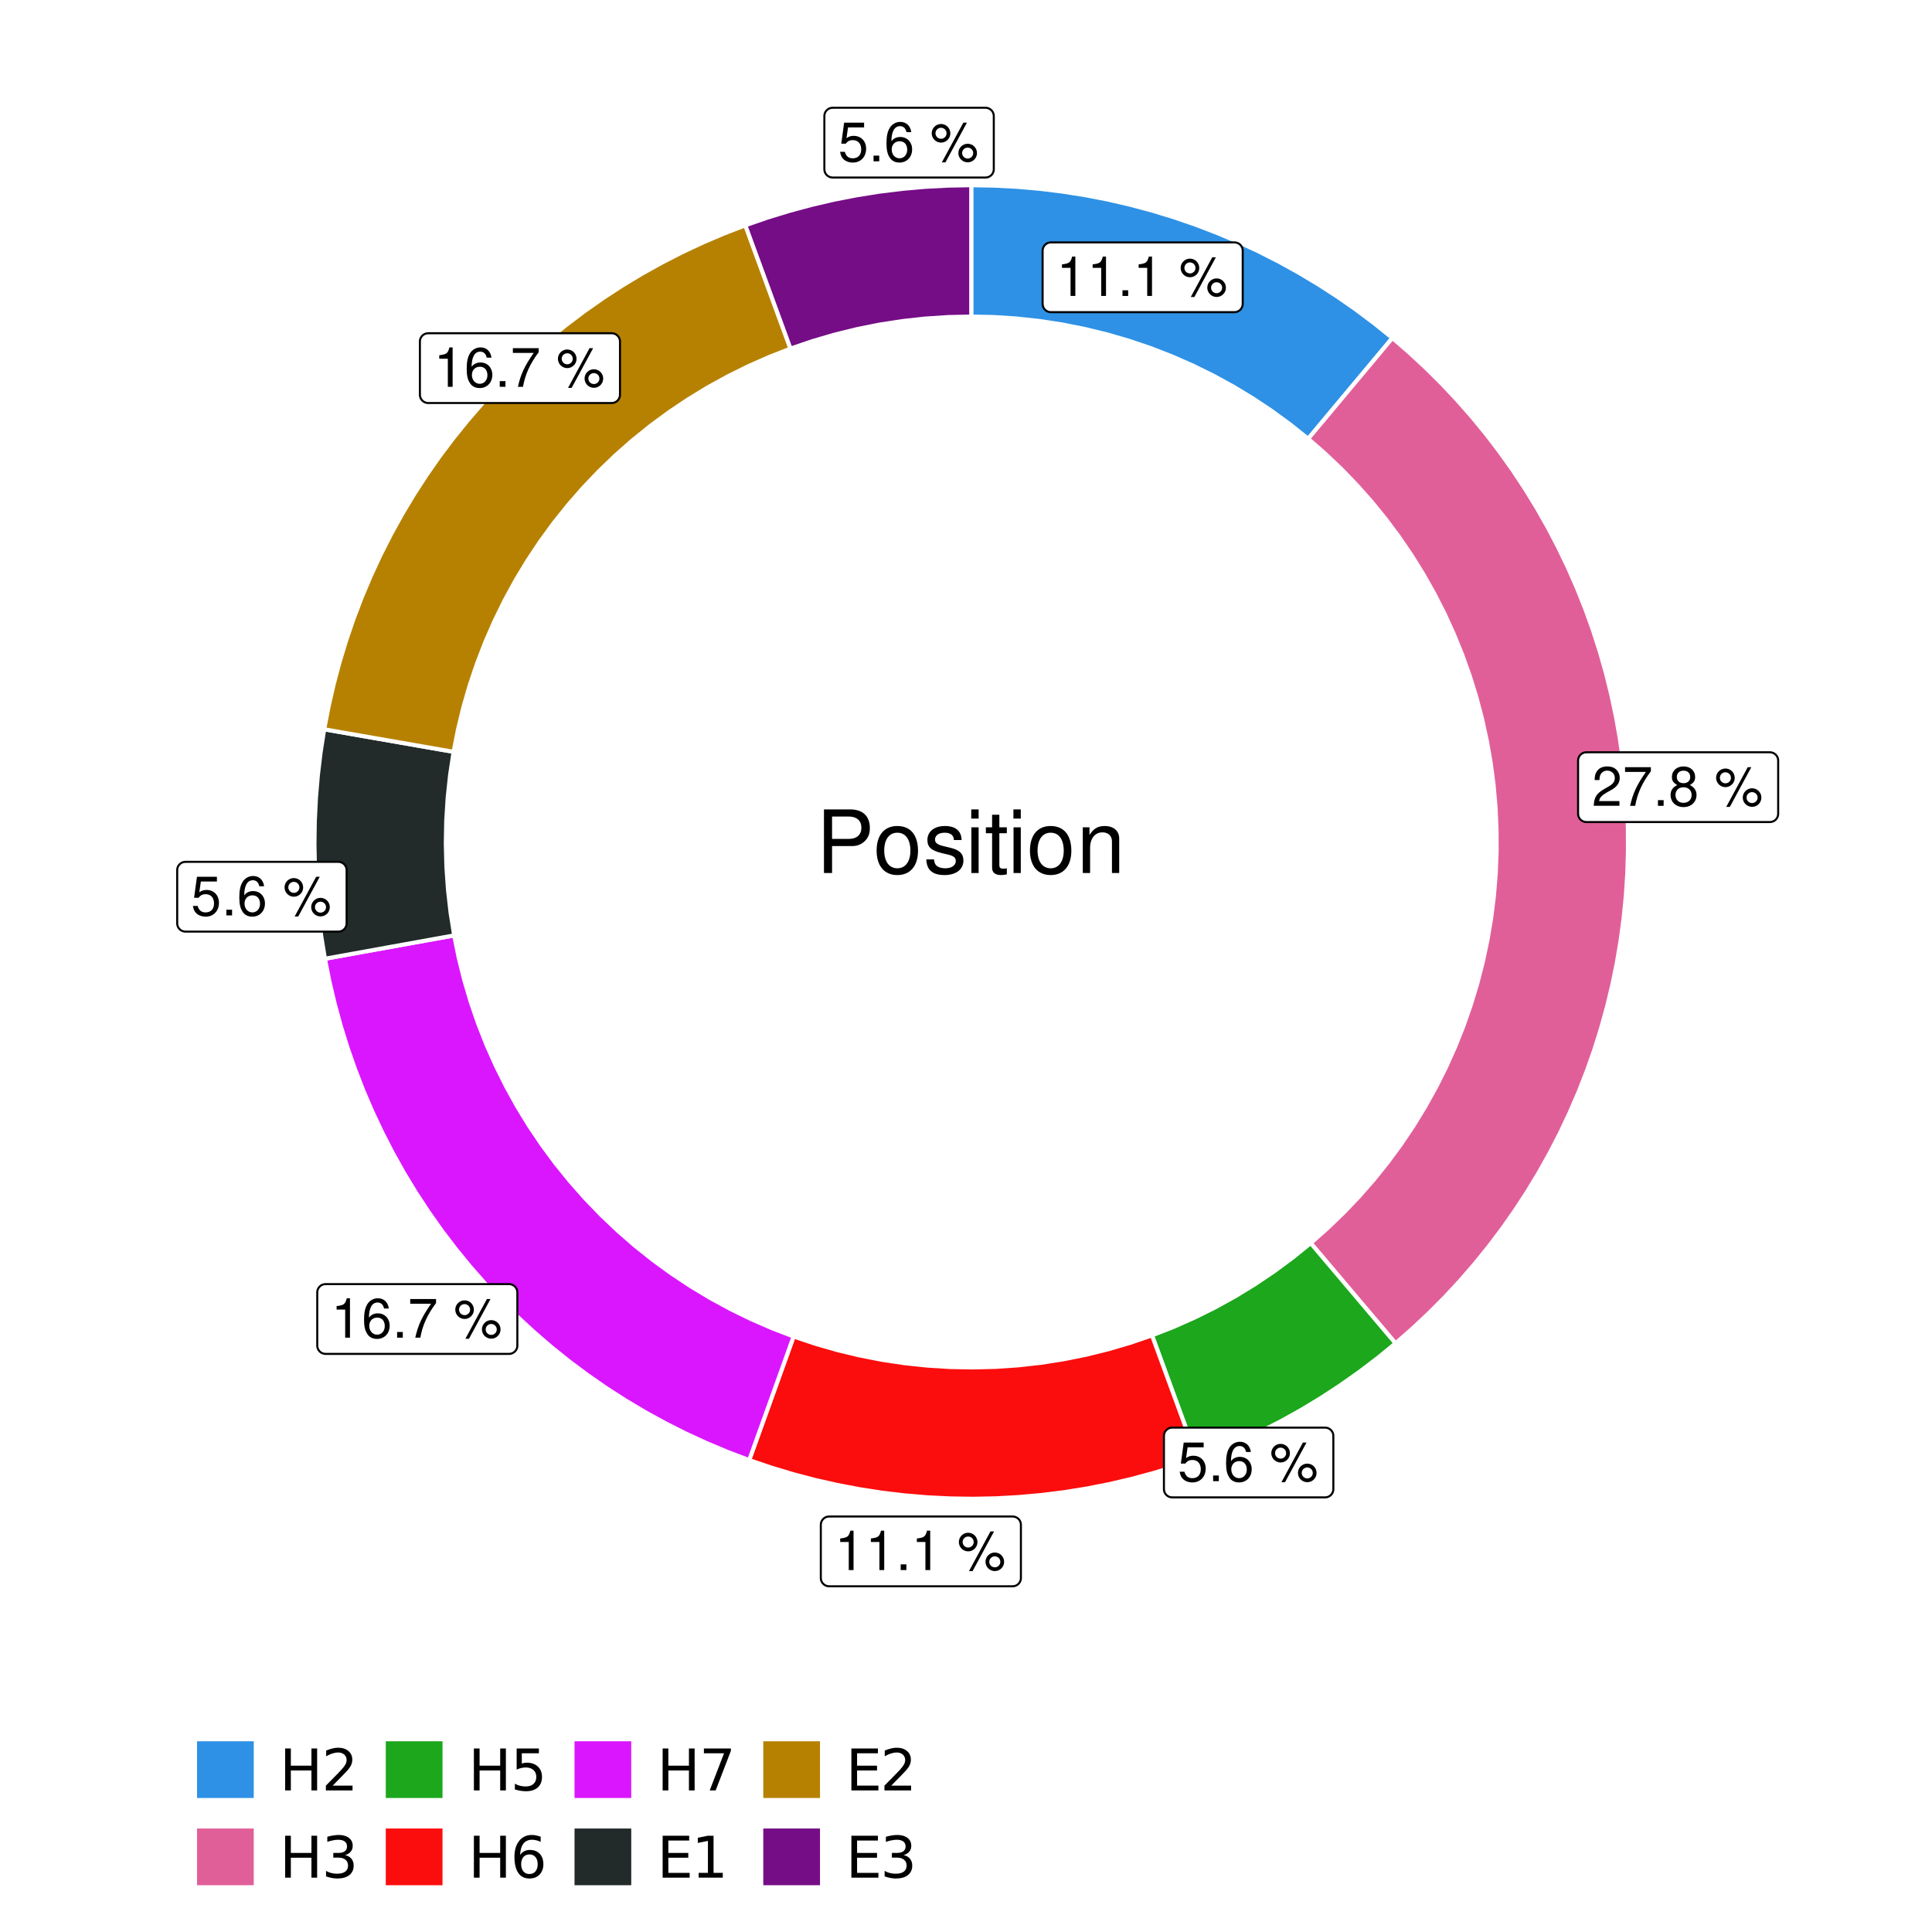 <?xml version="1.0" encoding="UTF-8"?>
<svg xmlns="http://www.w3.org/2000/svg" xmlns:xlink="http://www.w3.org/1999/xlink" width="504pt" height="504pt" viewBox="0 0 504 504" version="1.1">
<defs>
<g>
<symbol overflow="visible" id="glyph0-0">
<path style="stroke:none;" d=""/>
</symbol>
<symbol overflow="visible" id="glyph0-1">
<path style="stroke:none;" d="M 3.688 -7.328 L 3.688 0 L 4.938 0 L 4.938 -10.281 L 4.109 -10.281 C 3.672 -8.703 3.391 -8.484 1.453 -8.234 L 1.453 -7.328 Z M 3.688 -7.328 "/>
</symbol>
<symbol overflow="visible" id="glyph0-2">
<path style="stroke:none;" d="M 2.719 -1.484 L 1.234 -1.484 L 1.234 0 L 2.719 0 Z M 2.719 -1.484 "/>
</symbol>
<symbol overflow="visible" id="glyph0-3">
<path style="stroke:none;" d=""/>
</symbol>
<symbol overflow="visible" id="glyph0-4">
<path style="stroke:none;" d="M 2.828 -9.734 C 1.5 -9.734 0.406 -8.641 0.406 -7.312 C 0.406 -5.969 1.5 -4.875 2.844 -4.875 C 4.172 -4.875 5.266 -5.969 5.266 -7.281 C 5.266 -8.656 4.188 -9.734 2.828 -9.734 Z M 2.828 -8.75 C 3.641 -8.75 4.281 -8.109 4.281 -7.297 C 4.281 -6.516 3.625 -5.875 2.844 -5.875 C 2.047 -5.875 1.391 -6.516 1.391 -7.312 C 1.391 -8.109 2.031 -8.75 2.828 -8.75 Z M 8.656 -10.078 L 3.047 0.281 L 3.984 0.281 L 9.594 -10.078 Z M 9.781 -4.578 C 8.453 -4.578 7.359 -3.5 7.359 -2.156 C 7.359 -0.812 8.453 0.266 9.797 0.266 C 11.125 0.266 12.219 -0.812 12.219 -2.141 C 12.219 -3.5 11.141 -4.578 9.781 -4.578 Z M 9.781 -3.578 C 10.594 -3.578 11.234 -2.938 11.234 -2.141 C 11.234 -1.359 10.578 -0.719 9.797 -0.719 C 8.984 -0.719 8.344 -1.359 8.344 -2.156 C 8.344 -2.938 8.984 -3.578 9.781 -3.578 Z M 9.781 -3.578 "/>
</symbol>
<symbol overflow="visible" id="glyph0-5">
<path style="stroke:none;" d="M 7.188 -1.234 L 1.891 -1.234 C 2.016 -2.094 2.469 -2.625 3.719 -3.391 L 5.141 -4.188 C 6.547 -4.969 7.266 -6.016 7.266 -7.281 C 7.266 -8.141 6.922 -8.922 6.328 -9.484 C 5.734 -10.031 4.984 -10.281 4.031 -10.281 C 2.766 -10.281 1.812 -9.828 1.25 -8.938 C 0.891 -8.406 0.734 -7.766 0.719 -6.719 L 1.969 -6.719 C 2 -7.422 2.094 -7.828 2.266 -8.172 C 2.594 -8.797 3.234 -9.188 4 -9.188 C 5.141 -9.188 5.984 -8.359 5.984 -7.25 C 5.984 -6.422 5.516 -5.719 4.625 -5.203 L 3.312 -4.438 C 1.203 -3.234 0.594 -2.266 0.484 -0.016 L 7.188 -0.016 Z M 7.188 -1.234 "/>
</symbol>
<symbol overflow="visible" id="glyph0-6">
<path style="stroke:none;" d="M 7.391 -10.078 L 0.656 -10.078 L 0.656 -8.844 L 6.094 -8.844 C 3.703 -5.422 2.719 -3.312 1.969 0 L 3.297 0 C 3.859 -3.234 5.125 -6 7.391 -9.031 Z M 7.391 -10.078 "/>
</symbol>
<symbol overflow="visible" id="glyph0-7">
<path style="stroke:none;" d="M 5.562 -5.422 C 6.609 -6.062 6.938 -6.562 6.938 -7.531 C 6.938 -9.156 5.703 -10.281 3.906 -10.281 C 2.141 -10.281 0.875 -9.156 0.875 -7.547 C 0.875 -6.562 1.203 -6.078 2.25 -5.422 C 1.094 -4.828 0.531 -4 0.531 -2.859 C 0.531 -0.984 1.906 0.328 3.906 0.328 C 5.906 0.328 7.297 -0.984 7.297 -2.859 C 7.297 -4 6.719 -4.828 5.562 -5.422 Z M 3.906 -9.172 C 4.984 -9.172 5.656 -8.531 5.656 -7.5 C 5.656 -6.547 4.969 -5.906 3.906 -5.906 C 2.844 -5.906 2.156 -6.547 2.156 -7.531 C 2.156 -8.531 2.844 -9.172 3.906 -9.172 Z M 3.906 -4.844 C 5.156 -4.844 6.016 -4.031 6.016 -2.828 C 6.016 -1.594 5.172 -0.781 3.875 -0.781 C 2.656 -0.781 1.812 -1.625 1.812 -2.812 C 1.812 -4.031 2.641 -4.844 3.906 -4.844 Z M 3.906 -4.844 "/>
</symbol>
<symbol overflow="visible" id="glyph0-8">
<path style="stroke:none;" d="M 6.766 -10.078 L 1.562 -10.078 L 0.812 -4.594 L 1.969 -4.594 C 2.547 -5.297 3.031 -5.531 3.828 -5.531 C 5.172 -5.531 6.016 -4.609 6.016 -3.109 C 6.016 -1.656 5.172 -0.781 3.812 -0.781 C 2.719 -0.781 2.047 -1.344 1.75 -2.469 L 0.5 -2.469 C 0.672 -1.656 0.812 -1.25 1.109 -0.875 C 1.672 -0.109 2.703 0.328 3.844 0.328 C 5.875 0.328 7.297 -1.156 7.297 -3.281 C 7.297 -5.281 5.969 -6.641 4.031 -6.641 C 3.328 -6.641 2.766 -6.453 2.172 -6.031 L 2.578 -8.844 L 6.766 -8.844 Z M 6.766 -10.078 "/>
</symbol>
<symbol overflow="visible" id="glyph0-9">
<path style="stroke:none;" d="M 7.078 -7.609 C 6.844 -9.281 5.766 -10.281 4.219 -10.281 C 3.109 -10.281 2.125 -9.734 1.516 -8.812 C 0.875 -7.812 0.609 -6.562 0.609 -4.688 C 0.609 -2.953 0.859 -1.859 1.469 -0.953 C 2 -0.109 2.891 0.328 4 0.328 C 5.922 0.328 7.297 -1.109 7.297 -3.109 C 7.297 -5 6.016 -6.344 4.203 -6.344 C 3.219 -6.344 2.438 -5.969 1.891 -5.219 C 1.906 -7.766 2.703 -9.172 4.141 -9.172 C 5.016 -9.172 5.625 -8.609 5.828 -7.609 Z M 4.047 -5.234 C 5.266 -5.234 6.016 -4.375 6.016 -3.016 C 6.016 -1.719 5.156 -0.781 4.016 -0.781 C 2.844 -0.781 1.969 -1.766 1.969 -3.078 C 1.969 -4.344 2.812 -5.234 4.047 -5.234 Z M 4.047 -5.234 "/>
</symbol>
<symbol overflow="visible" id="glyph1-0">
<path style="stroke:none;" d=""/>
</symbol>
<symbol overflow="visible" id="glyph1-1">
<path style="stroke:none;" d="M 4.188 -7.031 L 9.406 -7.031 C 10.703 -7.031 11.719 -7.422 12.609 -8.219 C 13.609 -9.125 14.047 -10.203 14.047 -11.719 C 14.047 -14.844 12.203 -16.594 8.922 -16.594 L 2.078 -16.594 L 2.078 0 L 4.188 0 Z M 4.188 -8.906 L 4.188 -14.734 L 8.609 -14.734 C 10.625 -14.734 11.844 -13.641 11.844 -11.812 C 11.844 -10 10.625 -8.906 8.609 -8.906 Z M 4.188 -8.906 "/>
</symbol>
<symbol overflow="visible" id="glyph1-2">
<path style="stroke:none;" d="M 6.188 -12.266 C 2.828 -12.266 0.812 -9.875 0.812 -5.875 C 0.812 -1.844 2.828 0.531 6.219 0.531 C 9.578 0.531 11.609 -1.859 11.609 -5.781 C 11.609 -9.922 9.656 -12.266 6.188 -12.266 Z M 6.219 -10.516 C 8.359 -10.516 9.625 -8.766 9.625 -5.812 C 9.625 -2.984 8.312 -1.234 6.219 -1.234 C 4.094 -1.234 2.797 -2.984 2.797 -5.875 C 2.797 -8.766 4.094 -10.516 6.219 -10.516 Z M 6.219 -10.516 "/>
</symbol>
<symbol overflow="visible" id="glyph1-3">
<path style="stroke:none;" d="M 9.969 -8.609 C 9.953 -10.953 8.406 -12.266 5.641 -12.266 C 2.875 -12.266 1.062 -10.844 1.062 -8.625 C 1.062 -6.766 2.031 -5.875 4.844 -5.188 L 6.625 -4.766 C 7.938 -4.438 8.469 -3.969 8.469 -3.125 C 8.469 -1.984 7.359 -1.234 5.688 -1.234 C 4.672 -1.234 3.797 -1.531 3.328 -2.031 C 3.031 -2.375 2.891 -2.703 2.781 -3.547 L 0.781 -3.547 C 0.859 -0.797 2.406 0.531 5.531 0.531 C 8.531 0.531 10.453 -0.953 10.453 -3.25 C 10.453 -5.031 9.453 -6.016 7.078 -6.578 L 5.266 -7.016 C 3.703 -7.375 3.047 -7.875 3.047 -8.719 C 3.047 -9.828 4.031 -10.516 5.578 -10.516 C 7.109 -10.516 7.922 -9.859 7.969 -8.609 Z M 9.969 -8.609 "/>
</symbol>
<symbol overflow="visible" id="glyph1-4">
<path style="stroke:none;" d="M 3.422 -11.922 L 1.531 -11.922 L 1.531 0 L 3.422 0 Z M 3.422 -16.594 L 1.5 -16.594 L 1.5 -14.203 L 3.422 -14.203 Z M 3.422 -16.594 "/>
</symbol>
<symbol overflow="visible" id="glyph1-5">
<path style="stroke:none;" d="M 5.781 -11.922 L 3.828 -11.922 L 3.828 -15.203 L 1.938 -15.203 L 1.938 -11.922 L 0.312 -11.922 L 0.312 -10.375 L 1.938 -10.375 L 1.938 -1.359 C 1.938 -0.141 2.75 0.531 4.234 0.531 C 4.734 0.531 5.141 0.484 5.781 0.359 L 5.781 -1.234 C 5.516 -1.156 5.266 -1.141 4.875 -1.141 C 4.047 -1.141 3.828 -1.359 3.828 -2.203 L 3.828 -10.375 L 5.781 -10.375 Z M 5.781 -11.922 "/>
</symbol>
<symbol overflow="visible" id="glyph1-6">
<path style="stroke:none;" d="M 1.594 -11.922 L 1.594 0 L 3.5 0 L 3.5 -6.578 C 3.5 -9.016 4.781 -10.609 6.734 -10.609 C 8.234 -10.609 9.203 -9.703 9.203 -8.266 L 9.203 0 L 11.094 0 L 11.094 -9.016 C 11.094 -11 9.609 -12.266 7.312 -12.266 C 5.531 -12.266 4.391 -11.594 3.344 -9.922 L 3.344 -11.922 Z M 1.594 -11.922 "/>
</symbol>
<symbol overflow="visible" id="glyph2-0">
<path style="stroke:none;" d="M 0.75 2.656 L 0.75 -10.578 L 8.25 -10.578 L 8.25 2.656 Z M 1.594 1.812 L 7.406 1.812 L 7.406 -9.734 L 1.594 -9.734 Z M 1.594 1.812 "/>
</symbol>
<symbol overflow="visible" id="glyph2-1">
<path style="stroke:none;" d="M 1.469 -10.938 L 2.953 -10.938 L 2.953 -6.453 L 8.328 -6.453 L 8.328 -10.938 L 9.812 -10.938 L 9.812 0 L 8.328 0 L 8.328 -5.203 L 2.953 -5.203 L 2.953 0 L 1.469 0 Z M 1.469 -10.938 "/>
</symbol>
<symbol overflow="visible" id="glyph2-2">
<path style="stroke:none;" d="M 2.875 -1.25 L 8.047 -1.25 L 8.047 0 L 1.094 0 L 1.094 -1.25 C 1.656 -1.82 2.422 -2.598 3.391 -3.578 C 4.359 -4.555 4.969 -5.191 5.219 -5.484 C 5.695 -6.016 6.031 -6.461 6.219 -6.828 C 6.406 -7.203 6.5 -7.566 6.5 -7.922 C 6.5 -8.504 6.297 -8.977 5.891 -9.344 C 5.484 -9.707 4.953 -9.891 4.297 -9.891 C 3.828 -9.891 3.332 -9.805 2.812 -9.641 C 2.301 -9.484 1.754 -9.238 1.172 -8.906 L 1.172 -10.406 C 1.766 -10.645 2.32 -10.828 2.844 -10.953 C 3.363 -11.078 3.836 -11.141 4.266 -11.141 C 5.398 -11.141 6.301 -10.852 6.969 -10.281 C 7.645 -9.719 7.984 -8.961 7.984 -8.016 C 7.984 -7.566 7.898 -7.141 7.734 -6.734 C 7.566 -6.328 7.258 -5.852 6.812 -5.312 C 6.688 -5.164 6.297 -4.754 5.641 -4.078 C 4.992 -3.398 4.07 -2.457 2.875 -1.25 Z M 2.875 -1.25 "/>
</symbol>
<symbol overflow="visible" id="glyph2-3">
<path style="stroke:none;" d="M 6.094 -5.891 C 6.801 -5.742 7.352 -5.43 7.75 -4.953 C 8.145 -4.473 8.344 -3.879 8.344 -3.172 C 8.344 -2.098 7.969 -1.266 7.219 -0.672 C 6.477 -0.078 5.426 0.219 4.062 0.219 C 3.602 0.219 3.129 0.172 2.641 0.078 C 2.16 -0.016 1.66 -0.148 1.141 -0.328 L 1.141 -1.766 C 1.555 -1.523 2.004 -1.344 2.484 -1.219 C 2.973 -1.094 3.484 -1.031 4.016 -1.031 C 4.941 -1.031 5.648 -1.211 6.141 -1.578 C 6.629 -1.941 6.875 -2.473 6.875 -3.172 C 6.875 -3.816 6.645 -4.32 6.188 -4.688 C 5.738 -5.051 5.113 -5.234 4.312 -5.234 L 3.031 -5.234 L 3.031 -6.453 L 4.359 -6.453 C 5.086 -6.453 5.645 -6.598 6.031 -6.891 C 6.414 -7.18 6.609 -7.598 6.609 -8.141 C 6.609 -8.703 6.41 -9.133 6.016 -9.438 C 5.617 -9.738 5.051 -9.891 4.312 -9.891 C 3.906 -9.891 3.469 -9.844 3 -9.75 C 2.539 -9.664 2.031 -9.531 1.469 -9.344 L 1.469 -10.672 C 2.031 -10.828 2.555 -10.941 3.047 -11.016 C 3.535 -11.098 4 -11.141 4.438 -11.141 C 5.562 -11.141 6.453 -10.883 7.109 -10.375 C 7.766 -9.863 8.094 -9.172 8.094 -8.297 C 8.094 -7.691 7.914 -7.18 7.562 -6.766 C 7.219 -6.348 6.727 -6.055 6.094 -5.891 Z M 6.094 -5.891 "/>
</symbol>
<symbol overflow="visible" id="glyph2-4">
<path style="stroke:none;" d="M 1.625 -10.938 L 7.422 -10.938 L 7.422 -9.688 L 2.969 -9.688 L 2.969 -7.016 C 3.188 -7.086 3.398 -7.141 3.609 -7.172 C 3.828 -7.211 4.047 -7.234 4.266 -7.234 C 5.484 -7.234 6.445 -6.895 7.156 -6.219 C 7.875 -5.551 8.234 -4.648 8.234 -3.516 C 8.234 -2.336 7.863 -1.422 7.125 -0.766 C 6.395 -0.109 5.363 0.219 4.031 0.219 C 3.57 0.219 3.102 0.176 2.625 0.094 C 2.156 0.02 1.664 -0.094 1.156 -0.25 L 1.156 -1.75 C 1.594 -1.508 2.047 -1.328 2.516 -1.203 C 2.984 -1.086 3.477 -1.031 4 -1.031 C 4.852 -1.031 5.523 -1.25 6.016 -1.688 C 6.504 -2.133 6.75 -2.742 6.75 -3.516 C 6.75 -4.273 6.504 -4.875 6.016 -5.312 C 5.523 -5.758 4.852 -5.984 4 -5.984 C 3.602 -5.984 3.207 -5.938 2.812 -5.844 C 2.426 -5.758 2.031 -5.625 1.625 -5.438 Z M 1.625 -10.938 "/>
</symbol>
<symbol overflow="visible" id="glyph2-5">
<path style="stroke:none;" d="M 4.953 -6.062 C 4.285 -6.062 3.758 -5.832 3.375 -5.375 C 2.988 -4.914 2.797 -4.297 2.797 -3.516 C 2.797 -2.723 2.988 -2.098 3.375 -1.641 C 3.758 -1.18 4.285 -0.953 4.953 -0.953 C 5.617 -0.953 6.145 -1.18 6.531 -1.641 C 6.914 -2.098 7.109 -2.723 7.109 -3.516 C 7.109 -4.297 6.914 -4.914 6.531 -5.375 C 6.145 -5.832 5.617 -6.062 4.953 -6.062 Z M 7.891 -10.688 L 7.891 -9.344 C 7.516 -9.52 7.141 -9.656 6.766 -9.75 C 6.391 -9.844 6.016 -9.891 5.641 -9.891 C 4.66 -9.891 3.91 -9.555 3.391 -8.891 C 2.879 -8.234 2.586 -7.238 2.516 -5.906 C 2.805 -6.332 3.164 -6.66 3.594 -6.891 C 4.031 -7.117 4.516 -7.234 5.047 -7.234 C 6.141 -7.234 7.004 -6.898 7.641 -6.234 C 8.273 -5.566 8.594 -4.66 8.594 -3.516 C 8.594 -2.391 8.258 -1.484 7.594 -0.797 C 6.938 -0.117 6.055 0.219 4.953 0.219 C 3.68 0.219 2.711 -0.266 2.047 -1.234 C 1.379 -2.211 1.047 -3.617 1.047 -5.453 C 1.047 -7.18 1.457 -8.562 2.281 -9.594 C 3.102 -10.625 4.203 -11.141 5.578 -11.141 C 5.953 -11.141 6.328 -11.098 6.703 -11.016 C 7.078 -10.941 7.473 -10.832 7.891 -10.688 Z M 7.891 -10.688 "/>
</symbol>
<symbol overflow="visible" id="glyph2-6">
<path style="stroke:none;" d="M 1.234 -10.938 L 8.266 -10.938 L 8.266 -10.312 L 4.297 0 L 2.75 0 L 6.484 -9.688 L 1.234 -9.688 Z M 1.234 -10.938 "/>
</symbol>
<symbol overflow="visible" id="glyph2-7">
<path style="stroke:none;" d="M 1.469 -10.938 L 8.391 -10.938 L 8.391 -9.688 L 2.953 -9.688 L 2.953 -6.453 L 8.156 -6.453 L 8.156 -5.203 L 2.953 -5.203 L 2.953 -1.25 L 8.516 -1.25 L 8.516 0 L 1.469 0 Z M 1.469 -10.938 "/>
</symbol>
<symbol overflow="visible" id="glyph2-8">
<path style="stroke:none;" d="M 1.859 -1.25 L 4.281 -1.25 L 4.281 -9.594 L 1.641 -9.062 L 1.641 -10.406 L 4.266 -10.938 L 5.75 -10.938 L 5.75 -1.25 L 8.156 -1.25 L 8.156 0 L 1.859 0 Z M 1.859 -1.25 "/>
</symbol>
</g>
<clipPath id="clip1">
  <path d="M 30.98 0 L 473.023 0 L 473.023 504 L 30.98 504 Z M 30.98 0 "/>
</clipPath>
<clipPath id="clip2">
  <path d="M 39.199 5.48 L 467.543 5.48 L 467.543 433.824 L 39.199 433.824 Z M 39.199 5.48 "/>
</clipPath>
</defs>
<g id="surface4">
<rect x="0" y="0" width="504" height="504" style="fill:rgb(100%,100%,100%);fill-opacity:1;stroke:none;"/>
<g clip-path="url(#clip1)" clip-rule="nonzero">
<path style="fill-rule:nonzero;fill:rgb(100%,100%,100%);fill-opacity:1;stroke-width:1.067;stroke-linecap:round;stroke-linejoin:round;stroke:rgb(100%,100%,100%);stroke-opacity:1;stroke-miterlimit:10;" d="M 30.98 504 L 473.023 504 L 473.023 0 L 30.98 0 Z M 30.98 504 "/>
</g>
<g clip-path="url(#clip2)" clip-rule="nonzero">
<path style=" stroke:none;fill-rule:nonzero;fill:rgb(100%,100%,100%);fill-opacity:1;" d="M 39.199 433.824 L 467.543 433.824 L 467.543 5.48 L 39.199 5.48 Z M 39.199 433.824 "/>
</g>
<path style="fill-rule:nonzero;fill:rgb(18.039%,56.863%,89.804%);fill-opacity:1;stroke-width:1.067;stroke-linecap:butt;stroke-linejoin:miter;stroke:rgb(100%,100%,100%);stroke-opacity:1;stroke-miterlimit:10;" d="M 341.258 114.465 L 345.652 109.207 L 350.047 103.945 L 358.836 93.43 L 363.23 88.168 L 358.586 84.426 L 353.82 80.848 L 348.93 77.438 L 343.922 74.199 L 338.805 71.133 L 333.586 68.25 L 328.27 65.551 L 322.863 63.039 L 317.371 60.715 L 311.801 58.586 L 306.164 56.648 L 300.461 54.91 L 294.699 53.371 L 288.887 52.035 L 283.035 50.902 L 277.145 49.973 L 271.227 49.246 L 265.285 48.73 L 259.332 48.418 L 253.371 48.312 L 253.371 82.582 L 259.332 82.711 L 265.281 83.102 L 271.207 83.746 L 277.102 84.652 L 282.949 85.812 L 288.742 87.223 L 294.469 88.887 L 300.117 90.797 L 305.676 92.953 L 311.137 95.348 L 316.488 97.977 L 321.719 100.84 L 326.82 103.922 L 331.785 107.227 L 336.598 110.742 Z M 341.258 114.465 "/>
<path style="fill-rule:nonzero;fill:rgb(88.235%,37.255%,60%);fill-opacity:1;stroke-width:1.067;stroke-linecap:butt;stroke-linejoin:miter;stroke:rgb(100%,100%,100%);stroke-opacity:1;stroke-miterlimit:10;" d="M 341.914 324.285 L 346.344 329.516 L 350.77 334.746 L 355.195 339.98 L 359.625 345.211 L 364.051 350.441 L 368.457 346.582 L 372.727 342.574 L 376.859 338.426 L 380.844 334.137 L 384.684 329.711 L 388.367 325.16 L 391.895 320.484 L 395.258 315.691 L 398.457 310.789 L 401.488 305.777 L 404.344 300.664 L 407.027 295.457 L 409.527 290.16 L 411.844 284.785 L 413.977 279.328 L 415.926 273.805 L 417.68 268.219 L 419.242 262.574 L 420.613 256.883 L 421.789 251.145 L 422.766 245.371 L 423.547 239.566 L 424.129 233.738 L 424.508 227.895 L 424.691 222.043 L 424.672 216.188 L 424.453 210.336 L 424.035 204.492 L 423.418 198.668 L 422.602 192.871 L 421.586 187.102 L 420.375 181.371 L 418.973 175.688 L 417.371 170.055 L 415.582 164.477 L 413.602 158.969 L 411.434 153.527 L 409.082 148.164 L 406.547 142.883 L 403.836 137.695 L 400.945 132.602 L 397.883 127.605 L 394.656 122.723 L 391.258 117.949 L 387.703 113.297 L 383.992 108.77 L 380.125 104.371 L 376.109 100.105 L 371.953 95.98 L 367.656 92 L 363.23 88.168 L 358.836 93.43 L 350.047 103.945 L 345.652 109.207 L 341.258 114.465 L 345.648 118.297 L 349.875 122.309 L 353.922 126.5 L 357.793 130.859 L 361.473 135.379 L 364.957 140.047 L 368.238 144.863 L 371.312 149.812 L 374.176 154.891 L 376.82 160.082 L 379.238 165.383 L 381.434 170.785 L 383.395 176.27 L 385.121 181.836 L 386.609 187.473 L 387.855 193.164 L 388.859 198.902 L 389.621 204.684 L 390.133 210.488 L 390.398 216.309 L 390.418 222.137 L 390.188 227.957 L 389.711 233.766 L 388.988 239.551 L 388.02 245.297 L 386.809 250.996 L 385.355 256.641 L 383.664 262.215 L 381.738 267.715 L 379.578 273.129 L 377.191 278.445 L 374.578 283.656 L 371.75 288.75 L 368.707 293.719 L 365.453 298.555 L 362 303.246 L 358.348 307.789 L 354.504 312.172 L 350.48 316.387 L 346.281 320.426 Z M 341.914 324.285 "/>
<path style="fill-rule:nonzero;fill:rgb(10.98%,65.49%,10.98%);fill-opacity:1;stroke-width:1.067;stroke-linecap:butt;stroke-linejoin:miter;stroke:rgb(100%,100%,100%);stroke-opacity:1;stroke-miterlimit:10;" d="M 300.52 348.355 L 302.879 354.793 L 305.234 361.227 L 307.594 367.664 L 309.949 374.098 L 312.309 380.535 L 317.918 378.363 L 323.453 376 L 328.898 373.445 L 334.25 370.699 L 339.504 367.766 L 344.652 364.648 L 349.684 361.355 L 354.602 357.887 L 359.391 354.246 L 364.051 350.441 L 359.625 345.211 L 355.195 339.98 L 350.77 334.746 L 346.344 329.516 L 341.914 324.285 L 337.238 328.07 L 332.398 331.645 L 327.41 335.004 L 322.277 338.141 L 317.012 341.051 L 311.621 343.727 L 306.121 346.164 Z M 300.52 348.355 "/>
<path style="fill-rule:nonzero;fill:rgb(98.431%,5.098%,5.098%);fill-opacity:1;stroke-width:1.067;stroke-linecap:butt;stroke-linejoin:miter;stroke:rgb(100%,100%,100%);stroke-opacity:1;stroke-miterlimit:10;" d="M 207.027 348.648 L 204.711 355.102 L 200.078 368 L 197.758 374.449 L 195.441 380.898 L 201.09 382.816 L 206.797 384.539 L 212.562 386.059 L 218.379 387.379 L 224.234 388.492 L 230.129 389.406 L 236.047 390.109 L 241.988 390.609 L 247.945 390.902 L 253.906 390.988 L 259.867 390.867 L 265.82 390.535 L 271.762 390 L 277.676 389.258 L 283.562 388.309 L 289.414 387.156 L 295.219 385.801 L 300.977 384.242 L 306.672 382.488 L 312.309 380.535 L 309.949 374.098 L 307.594 367.664 L 305.234 361.227 L 302.879 354.793 L 300.52 348.355 L 294.879 350.285 L 289.156 351.969 L 283.371 353.398 L 277.523 354.578 L 271.633 355.5 L 265.707 356.164 L 259.762 356.574 L 253.801 356.723 L 247.84 356.609 L 241.887 356.238 L 235.957 355.609 L 230.062 354.727 L 224.211 353.582 L 218.414 352.188 L 212.684 350.543 Z M 207.027 348.648 "/>
<path style="fill-rule:nonzero;fill:rgb(85.49%,8.627%,100%);fill-opacity:1;stroke-width:1.067;stroke-linecap:butt;stroke-linejoin:miter;stroke:rgb(100%,100%,100%);stroke-opacity:1;stroke-miterlimit:10;" d="M 118.484 244.02 L 111.738 245.234 L 104.992 246.453 L 98.25 247.672 L 91.504 248.891 L 84.762 250.109 L 85.926 255.977 L 87.297 261.797 L 88.867 267.566 L 90.641 273.277 L 92.613 278.926 L 94.777 284.5 L 97.137 289.996 L 99.688 295.402 L 102.426 300.723 L 105.348 305.941 L 108.449 311.055 L 111.727 316.055 L 115.176 320.941 L 118.797 325.699 L 122.578 330.332 L 126.523 334.828 L 130.617 339.188 L 134.863 343.398 L 139.258 347.457 L 143.785 351.363 L 148.449 355.105 L 153.242 358.688 L 158.152 362.098 L 163.184 365.332 L 168.32 368.391 L 173.566 371.27 L 178.906 373.961 L 184.336 376.465 L 189.852 378.781 L 195.441 380.898 L 197.758 374.449 L 200.078 368 L 204.711 355.102 L 207.027 348.648 L 201.445 346.508 L 195.961 344.121 L 190.586 341.496 L 185.332 338.645 L 180.207 335.562 L 175.219 332.262 L 170.383 328.746 L 165.703 325.02 L 161.191 321.098 L 156.852 316.98 L 152.699 312.676 L 148.738 308.195 L 144.973 303.547 L 141.418 298.742 L 138.074 293.781 L 134.953 288.684 L 132.055 283.449 L 129.387 278.098 L 126.953 272.637 L 124.762 267.07 L 122.816 261.414 L 121.121 255.68 L 119.676 249.879 Z M 118.484 244.02 "/>
<path style="fill-rule:nonzero;fill:rgb(13.333%,16.471%,16.471%);fill-opacity:1;stroke-width:1.067;stroke-linecap:butt;stroke-linejoin:miter;stroke:rgb(100%,100%,100%);stroke-opacity:1;stroke-miterlimit:10;" d="M 118.332 196.133 L 111.582 194.957 L 104.828 193.781 L 98.078 192.605 L 91.324 191.43 L 84.574 190.25 L 83.645 196.195 L 82.926 202.168 L 82.418 208.164 L 82.121 214.172 L 82.031 220.188 L 82.156 226.203 L 82.492 232.211 L 83.039 238.203 L 83.797 244.172 L 84.762 250.109 L 91.504 248.891 L 98.25 247.672 L 104.992 246.453 L 111.738 245.234 L 118.484 244.02 L 117.543 238.074 L 116.867 232.098 L 116.453 226.094 L 116.301 220.082 L 116.414 214.066 L 116.789 208.062 L 117.43 202.078 Z M 118.332 196.133 "/>
<path style="fill-rule:nonzero;fill:rgb(71.373%,50.588%,0%);fill-opacity:1;stroke-width:1.067;stroke-linecap:butt;stroke-linejoin:miter;stroke:rgb(100%,100%,100%);stroke-opacity:1;stroke-miterlimit:10;" d="M 206.219 90.945 L 203.863 84.512 L 201.504 78.074 L 199.148 71.641 L 196.789 65.203 L 194.434 58.77 L 188.855 60.926 L 183.355 63.273 L 177.938 65.812 L 172.617 68.539 L 167.391 71.449 L 162.27 74.539 L 157.262 77.809 L 152.371 81.246 L 147.602 84.855 L 142.961 88.629 L 138.457 92.562 L 134.09 96.652 L 129.871 100.887 L 125.801 105.27 L 121.887 109.793 L 118.133 114.449 L 114.543 119.23 L 111.125 124.137 L 107.879 129.16 L 104.809 134.293 L 101.918 139.531 L 99.215 144.863 L 96.699 150.289 L 94.375 155.801 L 92.242 161.387 L 90.309 167.047 L 88.57 172.77 L 87.035 178.547 L 85.703 184.379 L 84.574 190.25 L 91.324 191.43 L 98.078 192.605 L 104.828 193.781 L 111.582 194.957 L 118.332 196.133 L 119.488 190.266 L 120.895 184.453 L 122.559 178.707 L 124.469 173.039 L 126.625 167.461 L 129.02 161.984 L 131.656 156.613 L 134.52 151.363 L 137.613 146.246 L 140.926 141.266 L 144.449 136.438 L 148.184 131.766 L 152.117 127.258 L 156.246 122.93 L 160.555 118.785 L 165.043 114.836 L 169.699 111.082 L 174.516 107.535 L 179.48 104.203 L 184.586 101.09 L 189.824 98.203 L 195.184 95.547 L 200.652 93.125 Z M 206.219 90.945 "/>
<path style="fill-rule:nonzero;fill:rgb(45.882%,5.098%,52.549%);fill-opacity:1;stroke-width:1.067;stroke-linecap:butt;stroke-linejoin:miter;stroke:rgb(100%,100%,100%);stroke-opacity:1;stroke-miterlimit:10;" d="M 253.371 82.582 L 253.371 48.312 L 247.355 48.418 L 241.348 48.734 L 235.352 49.266 L 229.383 50 L 223.441 50.949 L 217.535 52.102 L 211.676 53.465 L 205.867 55.031 L 200.117 56.801 L 194.434 58.77 L 196.789 65.203 L 199.148 71.641 L 201.504 78.074 L 203.863 84.512 L 206.219 90.945 L 211.914 89 L 217.688 87.309 L 223.527 85.871 L 229.426 84.688 L 235.371 83.77 L 241.352 83.109 L 247.355 82.715 Z M 253.371 82.582 "/>
<path style="fill-rule:nonzero;fill:rgb(100%,100%,100%);fill-opacity:1;stroke-width:0.533;stroke-linecap:round;stroke-linejoin:round;stroke:rgb(0%,0%,0%);stroke-opacity:1;stroke-miterlimit:10;" d="M 274.145 81.434 L 322.027 81.434 L 321.938 81.434 L 322.285 81.418 L 322.625 81.352 L 322.953 81.227 L 323.254 81.051 L 323.523 80.832 L 323.754 80.574 L 323.938 80.277 L 324.074 79.957 L 324.156 79.621 L 324.188 79.273 L 324.188 65.395 L 324.156 65.047 L 324.074 64.711 L 323.938 64.391 L 323.754 64.098 L 323.523 63.836 L 323.254 63.617 L 322.953 63.445 L 322.625 63.32 L 322.285 63.25 L 322.027 63.234 L 274.145 63.234 L 274.406 63.25 L 274.059 63.238 L 273.715 63.277 L 273.379 63.375 L 273.066 63.523 L 272.781 63.723 L 272.527 63.961 L 272.32 64.242 L 272.16 64.547 L 272.047 64.879 L 271.992 65.223 L 271.984 65.395 L 271.984 79.273 L 271.992 79.102 L 271.992 79.449 L 272.047 79.793 L 272.16 80.121 L 272.32 80.43 L 272.527 80.707 L 272.781 80.949 L 273.066 81.145 L 273.379 81.293 L 273.715 81.391 L 274.059 81.434 Z M 274.145 81.434 "/>
<g style="fill:rgb(0%,0%,0%);fill-opacity:1;">
  <use xlink:href="#glyph0-1" x="275.586" y="77.206"/>
  <use xlink:href="#glyph0-1" x="283.586" y="77.206"/>
  <use xlink:href="#glyph0-2" x="291.586" y="77.206"/>
  <use xlink:href="#glyph0-1" x="295.586" y="77.206"/>
  <use xlink:href="#glyph0-3" x="303.586" y="77.206"/>
  <use xlink:href="#glyph0-4" x="307.586" y="77.206"/>
</g>
<path style="fill-rule:nonzero;fill:rgb(100%,100%,100%);fill-opacity:1;stroke-width:0.533;stroke-linecap:round;stroke-linejoin:round;stroke:rgb(0%,0%,0%);stroke-opacity:1;stroke-miterlimit:10;" d="M 413.832 214.445 L 461.711 214.445 L 461.625 214.445 L 461.973 214.43 L 462.312 214.363 L 462.637 214.238 L 462.938 214.062 L 463.207 213.844 L 463.438 213.586 L 463.625 213.289 L 463.762 212.973 L 463.844 212.633 L 463.871 212.285 L 463.871 198.406 L 463.844 198.059 L 463.762 197.723 L 463.625 197.402 L 463.438 197.109 L 463.207 196.848 L 462.938 196.629 L 462.637 196.457 L 462.312 196.332 L 461.973 196.262 L 461.711 196.246 L 413.832 196.246 L 414.094 196.262 L 413.746 196.25 L 413.398 196.289 L 413.066 196.387 L 412.754 196.535 L 412.465 196.734 L 412.215 196.973 L 412.008 197.254 L 411.844 197.559 L 411.734 197.891 L 411.68 198.234 L 411.672 198.406 L 411.672 212.285 L 411.68 212.113 L 411.68 212.461 L 411.734 212.805 L 411.844 213.133 L 412.008 213.441 L 412.215 213.719 L 412.465 213.961 L 412.754 214.156 L 413.066 214.305 L 413.398 214.402 L 413.746 214.445 Z M 413.832 214.445 "/>
<g style="fill:rgb(0%,0%,0%);fill-opacity:1;">
  <use xlink:href="#glyph0-5" x="415.273" y="210.218"/>
  <use xlink:href="#glyph0-6" x="423.273" y="210.218"/>
  <use xlink:href="#glyph0-2" x="431.273" y="210.218"/>
  <use xlink:href="#glyph0-7" x="435.273" y="210.218"/>
  <use xlink:href="#glyph0-3" x="443.273" y="210.218"/>
  <use xlink:href="#glyph0-4" x="447.273" y="210.218"/>
</g>
<path style="fill-rule:nonzero;fill:rgb(100%,100%,100%);fill-opacity:1;stroke-width:0.533;stroke-linecap:round;stroke-linejoin:round;stroke:rgb(0%,0%,0%);stroke-opacity:1;stroke-miterlimit:10;" d="M 305.793 390.621 L 345.672 390.621 L 345.586 390.621 L 345.934 390.605 L 346.273 390.539 L 346.598 390.414 L 346.902 390.242 L 347.168 390.02 L 347.398 389.762 L 347.586 389.465 L 347.723 389.148 L 347.805 388.809 L 347.832 388.461 L 347.832 374.582 L 347.805 374.234 L 347.723 373.898 L 347.586 373.578 L 347.398 373.285 L 347.168 373.023 L 346.902 372.805 L 346.598 372.633 L 346.273 372.508 L 345.934 372.438 L 345.672 372.422 L 305.793 372.422 L 306.055 372.438 L 305.707 372.426 L 305.363 372.465 L 305.027 372.562 L 304.715 372.711 L 304.426 372.91 L 304.176 373.148 L 303.969 373.43 L 303.805 373.734 L 303.695 374.066 L 303.641 374.41 L 303.633 374.582 L 303.633 388.461 L 303.641 388.289 L 303.641 388.637 L 303.695 388.98 L 303.805 389.309 L 303.969 389.617 L 304.176 389.895 L 304.426 390.137 L 304.715 390.332 L 305.027 390.48 L 305.363 390.578 L 305.707 390.621 Z M 305.793 390.621 "/>
<g style="fill:rgb(0%,0%,0%);fill-opacity:1;">
  <use xlink:href="#glyph0-8" x="307.234" y="386.394"/>
  <use xlink:href="#glyph0-2" x="315.234" y="386.394"/>
  <use xlink:href="#glyph0-9" x="319.234" y="386.394"/>
  <use xlink:href="#glyph0-3" x="327.234" y="386.394"/>
  <use xlink:href="#glyph0-4" x="331.234" y="386.394"/>
</g>
<path style="fill-rule:nonzero;fill:rgb(100%,100%,100%);fill-opacity:1;stroke-width:0.533;stroke-linecap:round;stroke-linejoin:round;stroke:rgb(0%,0%,0%);stroke-opacity:1;stroke-miterlimit:10;" d="M 216.285 413.809 L 264.164 413.809 L 264.078 413.809 L 264.426 413.793 L 264.766 413.727 L 265.09 413.602 L 265.391 413.426 L 265.66 413.207 L 265.891 412.949 L 266.078 412.652 L 266.215 412.332 L 266.297 411.996 L 266.324 411.648 L 266.324 397.77 L 266.297 397.422 L 266.215 397.086 L 266.078 396.766 L 265.891 396.473 L 265.66 396.211 L 265.391 395.992 L 265.09 395.82 L 264.766 395.695 L 264.426 395.625 L 264.164 395.609 L 216.285 395.609 L 216.547 395.625 L 216.199 395.613 L 215.852 395.652 L 215.52 395.75 L 215.207 395.898 L 214.918 396.098 L 214.668 396.336 L 214.461 396.617 L 214.297 396.922 L 214.188 397.254 L 214.133 397.598 L 214.125 397.77 L 214.125 411.648 L 214.133 411.477 L 214.133 411.824 L 214.188 412.168 L 214.297 412.496 L 214.461 412.805 L 214.668 413.082 L 214.918 413.324 L 215.207 413.52 L 215.52 413.668 L 215.852 413.766 L 216.199 413.809 Z M 216.285 413.809 "/>
<g style="fill:rgb(0%,0%,0%);fill-opacity:1;">
  <use xlink:href="#glyph0-1" x="217.727" y="409.581"/>
  <use xlink:href="#glyph0-1" x="225.727" y="409.581"/>
  <use xlink:href="#glyph0-2" x="233.727" y="409.581"/>
  <use xlink:href="#glyph0-1" x="237.727" y="409.581"/>
  <use xlink:href="#glyph0-3" x="245.727" y="409.581"/>
  <use xlink:href="#glyph0-4" x="249.727" y="409.581"/>
</g>
<path style="fill-rule:nonzero;fill:rgb(100%,100%,100%);fill-opacity:1;stroke-width:0.533;stroke-linecap:round;stroke-linejoin:round;stroke:rgb(0%,0%,0%);stroke-opacity:1;stroke-miterlimit:10;" d="M 84.922 353.188 L 132.801 353.188 L 132.715 353.184 L 133.062 353.172 L 133.402 353.102 L 133.727 352.977 L 134.027 352.805 L 134.297 352.582 L 134.527 352.324 L 134.711 352.031 L 134.848 351.711 L 134.934 351.371 L 134.961 351.027 L 134.961 337.145 L 134.934 336.801 L 134.848 336.461 L 134.711 336.141 L 134.527 335.848 L 134.297 335.59 L 134.027 335.367 L 133.727 335.195 L 133.402 335.07 L 133.062 335 L 132.801 334.984 L 84.922 334.984 L 85.18 335 L 84.832 334.988 L 84.488 335.031 L 84.152 335.125 L 83.84 335.273 L 83.555 335.473 L 83.305 335.715 L 83.094 335.992 L 82.934 336.301 L 82.824 336.629 L 82.766 336.973 L 82.762 337.145 L 82.762 351.027 L 82.766 350.852 L 82.766 351.199 L 82.824 351.543 L 82.934 351.871 L 83.094 352.18 L 83.305 352.457 L 83.555 352.699 L 83.84 352.898 L 84.152 353.047 L 84.488 353.141 L 84.832 353.184 Z M 84.922 353.188 "/>
<g style="fill:rgb(0%,0%,0%);fill-opacity:1;">
  <use xlink:href="#glyph0-1" x="86.359" y="348.956"/>
  <use xlink:href="#glyph0-9" x="94.359" y="348.956"/>
  <use xlink:href="#glyph0-2" x="102.359" y="348.956"/>
  <use xlink:href="#glyph0-6" x="106.359" y="348.956"/>
  <use xlink:href="#glyph0-3" x="114.359" y="348.956"/>
  <use xlink:href="#glyph0-4" x="118.359" y="348.956"/>
</g>
<path style="fill-rule:nonzero;fill:rgb(100%,100%,100%);fill-opacity:1;stroke-width:0.533;stroke-linecap:round;stroke-linejoin:round;stroke:rgb(0%,0%,0%);stroke-opacity:1;stroke-miterlimit:10;" d="M 48.383 243.027 L 88.262 243.027 L 88.176 243.027 L 88.523 243.012 L 88.863 242.945 L 89.188 242.82 L 89.488 242.645 L 89.758 242.426 L 89.988 242.168 L 90.176 241.871 L 90.309 241.555 L 90.395 241.215 L 90.422 240.867 L 90.422 226.988 L 90.395 226.641 L 90.309 226.305 L 90.176 225.984 L 89.988 225.691 L 89.758 225.43 L 89.488 225.211 L 89.188 225.039 L 88.863 224.914 L 88.523 224.844 L 88.262 224.828 L 48.383 224.828 L 48.641 224.844 L 48.293 224.832 L 47.949 224.871 L 47.617 224.969 L 47.301 225.117 L 47.016 225.316 L 46.766 225.555 L 46.555 225.836 L 46.395 226.141 L 46.285 226.473 L 46.23 226.816 L 46.223 226.988 L 46.223 240.867 L 46.23 240.695 L 46.23 241.043 L 46.285 241.387 L 46.395 241.715 L 46.555 242.023 L 46.766 242.301 L 47.016 242.543 L 47.301 242.738 L 47.617 242.887 L 47.949 242.984 L 48.293 243.027 Z M 48.383 243.027 "/>
<g style="fill:rgb(0%,0%,0%);fill-opacity:1;">
  <use xlink:href="#glyph0-8" x="49.82" y="238.8"/>
  <use xlink:href="#glyph0-2" x="57.82" y="238.8"/>
  <use xlink:href="#glyph0-9" x="61.82" y="238.8"/>
  <use xlink:href="#glyph0-3" x="69.82" y="238.8"/>
  <use xlink:href="#glyph0-4" x="73.82" y="238.8"/>
</g>
<path style="fill-rule:nonzero;fill:rgb(100%,100%,100%);fill-opacity:1;stroke-width:0.533;stroke-linecap:round;stroke-linejoin:round;stroke:rgb(0%,0%,0%);stroke-opacity:1;stroke-miterlimit:10;" d="M 111.695 105.133 L 159.578 105.133 L 159.492 105.133 L 159.836 105.117 L 160.18 105.047 L 160.504 104.926 L 160.805 104.75 L 161.074 104.531 L 161.305 104.273 L 161.488 103.977 L 161.625 103.656 L 161.711 103.32 L 161.738 102.973 L 161.738 89.094 L 161.711 88.746 L 161.625 88.41 L 161.488 88.09 L 161.305 87.797 L 161.074 87.535 L 160.805 87.316 L 160.504 87.141 L 160.18 87.02 L 159.836 86.949 L 159.578 86.934 L 111.695 86.934 L 111.957 86.949 L 111.609 86.938 L 111.266 86.977 L 110.93 87.074 L 110.617 87.223 L 110.332 87.422 L 110.082 87.66 L 109.871 87.941 L 109.711 88.246 L 109.602 88.578 L 109.543 88.922 L 109.539 89.094 L 109.539 102.973 L 109.543 102.801 L 109.543 103.148 L 109.602 103.492 L 109.711 103.82 L 109.871 104.129 L 110.082 104.406 L 110.332 104.648 L 110.617 104.844 L 110.93 104.992 L 111.266 105.09 L 111.609 105.133 Z M 111.695 105.133 "/>
<g style="fill:rgb(0%,0%,0%);fill-opacity:1;">
  <use xlink:href="#glyph0-1" x="113.137" y="100.905"/>
  <use xlink:href="#glyph0-9" x="121.137" y="100.905"/>
  <use xlink:href="#glyph0-2" x="129.137" y="100.905"/>
  <use xlink:href="#glyph0-6" x="133.137" y="100.905"/>
  <use xlink:href="#glyph0-3" x="141.137" y="100.905"/>
  <use xlink:href="#glyph0-4" x="145.137" y="100.905"/>
</g>
<path style="fill-rule:nonzero;fill:rgb(100%,100%,100%);fill-opacity:1;stroke-width:0.533;stroke-linecap:round;stroke-linejoin:round;stroke:rgb(0%,0%,0%);stroke-opacity:1;stroke-miterlimit:10;" d="M 217.211 46.312 L 257.09 46.312 L 257.004 46.309 L 257.352 46.297 L 257.691 46.227 L 258.016 46.102 L 258.316 45.93 L 258.586 45.707 L 258.816 45.449 L 259.004 45.156 L 259.137 44.836 L 259.223 44.496 L 259.25 44.152 L 259.25 30.27 L 259.223 29.926 L 259.137 29.586 L 259.004 29.266 L 258.816 28.973 L 258.586 28.715 L 258.316 28.492 L 258.016 28.32 L 257.691 28.195 L 257.352 28.125 L 257.09 28.109 L 217.211 28.109 L 217.469 28.125 L 217.121 28.113 L 216.777 28.156 L 216.445 28.25 L 216.129 28.398 L 215.844 28.598 L 215.594 28.84 L 215.383 29.117 L 215.223 29.426 L 215.113 29.754 L 215.059 30.098 L 215.051 30.27 L 215.051 44.152 L 215.059 43.977 L 215.059 44.324 L 215.113 44.668 L 215.223 44.996 L 215.383 45.305 L 215.594 45.582 L 215.844 45.824 L 216.129 46.02 L 216.445 46.172 L 216.777 46.266 L 217.121 46.309 Z M 217.211 46.312 "/>
<g style="fill:rgb(0%,0%,0%);fill-opacity:1;">
  <use xlink:href="#glyph0-8" x="218.648" y="42.081"/>
  <use xlink:href="#glyph0-2" x="226.648" y="42.081"/>
  <use xlink:href="#glyph0-9" x="230.648" y="42.081"/>
  <use xlink:href="#glyph0-3" x="238.648" y="42.081"/>
  <use xlink:href="#glyph0-4" x="242.648" y="42.081"/>
</g>
<g style="fill:rgb(0%,0%,0%);fill-opacity:1;">
  <use xlink:href="#glyph1-1" x="212.871" y="227.746"/>
  <use xlink:href="#glyph1-2" x="227.871" y="227.746"/>
  <use xlink:href="#glyph1-3" x="240.871" y="227.746"/>
  <use xlink:href="#glyph1-4" x="251.871" y="227.746"/>
  <use xlink:href="#glyph1-5" x="256.871" y="227.746"/>
  <use xlink:href="#glyph1-4" x="262.871" y="227.746"/>
  <use xlink:href="#glyph1-2" x="267.871" y="227.746"/>
  <use xlink:href="#glyph1-6" x="280.871" y="227.746"/>
</g>
<path style=" stroke:none;fill-rule:nonzero;fill:rgb(100%,100%,100%);fill-opacity:1;" d="M 39.199 498.52 L 245.113 498.52 L 245.113 447.52 L 39.199 447.52 Z M 39.199 498.52 "/>
<path style=" stroke:none;fill-rule:nonzero;fill:rgb(100%,100%,100%);fill-opacity:1;" d="M 50.156 470.281 L 67.438 470.281 L 67.438 453 L 50.156 453 Z M 50.156 470.281 "/>
<path style="fill-rule:nonzero;fill:rgb(18.039%,56.863%,89.804%);fill-opacity:1;stroke-width:1.067;stroke-linecap:butt;stroke-linejoin:miter;stroke:rgb(100%,100%,100%);stroke-opacity:1;stroke-miterlimit:10;" d="M 50.867 469.574 L 66.73 469.574 L 66.73 453.711 L 50.867 453.711 Z M 50.867 469.574 "/>
<path style=" stroke:none;fill-rule:nonzero;fill:rgb(100%,100%,100%);fill-opacity:1;" d="M 50.156 493.043 L 67.438 493.043 L 67.438 475.762 L 50.156 475.762 Z M 50.156 493.043 "/>
<path style="fill-rule:nonzero;fill:rgb(88.235%,37.255%,60%);fill-opacity:1;stroke-width:1.067;stroke-linecap:butt;stroke-linejoin:miter;stroke:rgb(100%,100%,100%);stroke-opacity:1;stroke-miterlimit:10;" d="M 50.867 492.332 L 66.73 492.332 L 66.73 476.469 L 50.867 476.469 Z M 50.867 492.332 "/>
<path style=" stroke:none;fill-rule:nonzero;fill:rgb(100%,100%,100%);fill-opacity:1;" d="M 99.395 470.281 L 116.676 470.281 L 116.676 453 L 99.395 453 Z M 99.395 470.281 "/>
<path style="fill-rule:nonzero;fill:rgb(10.98%,65.49%,10.98%);fill-opacity:1;stroke-width:1.067;stroke-linecap:butt;stroke-linejoin:miter;stroke:rgb(100%,100%,100%);stroke-opacity:1;stroke-miterlimit:10;" d="M 100.105 469.574 L 115.969 469.574 L 115.969 453.711 L 100.105 453.711 Z M 100.105 469.574 "/>
<path style=" stroke:none;fill-rule:nonzero;fill:rgb(100%,100%,100%);fill-opacity:1;" d="M 99.395 493.043 L 116.676 493.043 L 116.676 475.762 L 99.395 475.762 Z M 99.395 493.043 "/>
<path style="fill-rule:nonzero;fill:rgb(98.431%,5.098%,5.098%);fill-opacity:1;stroke-width:1.067;stroke-linecap:butt;stroke-linejoin:miter;stroke:rgb(100%,100%,100%);stroke-opacity:1;stroke-miterlimit:10;" d="M 100.105 492.332 L 115.969 492.332 L 115.969 476.469 L 100.105 476.469 Z M 100.105 492.332 "/>
<path style=" stroke:none;fill-rule:nonzero;fill:rgb(100%,100%,100%);fill-opacity:1;" d="M 148.633 470.281 L 165.914 470.281 L 165.914 453 L 148.633 453 Z M 148.633 470.281 "/>
<path style="fill-rule:nonzero;fill:rgb(85.49%,8.627%,100%);fill-opacity:1;stroke-width:1.067;stroke-linecap:butt;stroke-linejoin:miter;stroke:rgb(100%,100%,100%);stroke-opacity:1;stroke-miterlimit:10;" d="M 149.344 469.574 L 165.207 469.574 L 165.207 453.711 L 149.344 453.711 Z M 149.344 469.574 "/>
<path style=" stroke:none;fill-rule:nonzero;fill:rgb(100%,100%,100%);fill-opacity:1;" d="M 148.633 493.043 L 165.914 493.043 L 165.914 475.762 L 148.633 475.762 Z M 148.633 493.043 "/>
<path style="fill-rule:nonzero;fill:rgb(13.333%,16.471%,16.471%);fill-opacity:1;stroke-width:1.067;stroke-linecap:butt;stroke-linejoin:miter;stroke:rgb(100%,100%,100%);stroke-opacity:1;stroke-miterlimit:10;" d="M 149.344 492.332 L 165.207 492.332 L 165.207 476.469 L 149.344 476.469 Z M 149.344 492.332 "/>
<path style=" stroke:none;fill-rule:nonzero;fill:rgb(100%,100%,100%);fill-opacity:1;" d="M 197.875 470.281 L 215.156 470.281 L 215.156 453 L 197.875 453 Z M 197.875 470.281 "/>
<path style="fill-rule:nonzero;fill:rgb(71.373%,50.588%,0%);fill-opacity:1;stroke-width:1.067;stroke-linecap:butt;stroke-linejoin:miter;stroke:rgb(100%,100%,100%);stroke-opacity:1;stroke-miterlimit:10;" d="M 198.582 469.574 L 214.445 469.574 L 214.445 453.711 L 198.582 453.711 Z M 198.582 469.574 "/>
<path style=" stroke:none;fill-rule:nonzero;fill:rgb(100%,100%,100%);fill-opacity:1;" d="M 197.875 493.043 L 215.156 493.043 L 215.156 475.762 L 197.875 475.762 Z M 197.875 493.043 "/>
<path style="fill-rule:nonzero;fill:rgb(45.882%,5.098%,52.549%);fill-opacity:1;stroke-width:1.067;stroke-linecap:butt;stroke-linejoin:miter;stroke:rgb(100%,100%,100%);stroke-opacity:1;stroke-miterlimit:10;" d="M 198.582 492.332 L 214.445 492.332 L 214.445 476.469 L 198.582 476.469 Z M 198.582 492.332 "/>
<g style="fill:rgb(0%,0%,0%);fill-opacity:1;">
  <use xlink:href="#glyph2-1" x="72.918" y="467.064"/>
  <use xlink:href="#glyph2-2" x="83.918" y="467.064"/>
</g>
<g style="fill:rgb(0%,0%,0%);fill-opacity:1;">
  <use xlink:href="#glyph2-1" x="72.918" y="489.826"/>
  <use xlink:href="#glyph2-3" x="83.918" y="489.826"/>
</g>
<g style="fill:rgb(0%,0%,0%);fill-opacity:1;">
  <use xlink:href="#glyph2-1" x="122.156" y="467.064"/>
  <use xlink:href="#glyph2-4" x="133.156" y="467.064"/>
</g>
<g style="fill:rgb(0%,0%,0%);fill-opacity:1;">
  <use xlink:href="#glyph2-1" x="122.156" y="489.826"/>
  <use xlink:href="#glyph2-5" x="133.156" y="489.826"/>
</g>
<g style="fill:rgb(0%,0%,0%);fill-opacity:1;">
  <use xlink:href="#glyph2-1" x="171.395" y="467.064"/>
  <use xlink:href="#glyph2-6" x="182.395" y="467.064"/>
</g>
<g style="fill:rgb(0%,0%,0%);fill-opacity:1;">
  <use xlink:href="#glyph2-7" x="171.395" y="489.826"/>
  <use xlink:href="#glyph2-8" x="180.395" y="489.826"/>
</g>
<g style="fill:rgb(0%,0%,0%);fill-opacity:1;">
  <use xlink:href="#glyph2-7" x="220.633" y="467.064"/>
  <use xlink:href="#glyph2-2" x="229.633" y="467.064"/>
</g>
<g style="fill:rgb(0%,0%,0%);fill-opacity:1;">
  <use xlink:href="#glyph2-7" x="220.633" y="489.826"/>
  <use xlink:href="#glyph2-3" x="229.633" y="489.826"/>
</g>
</g>
</svg>
